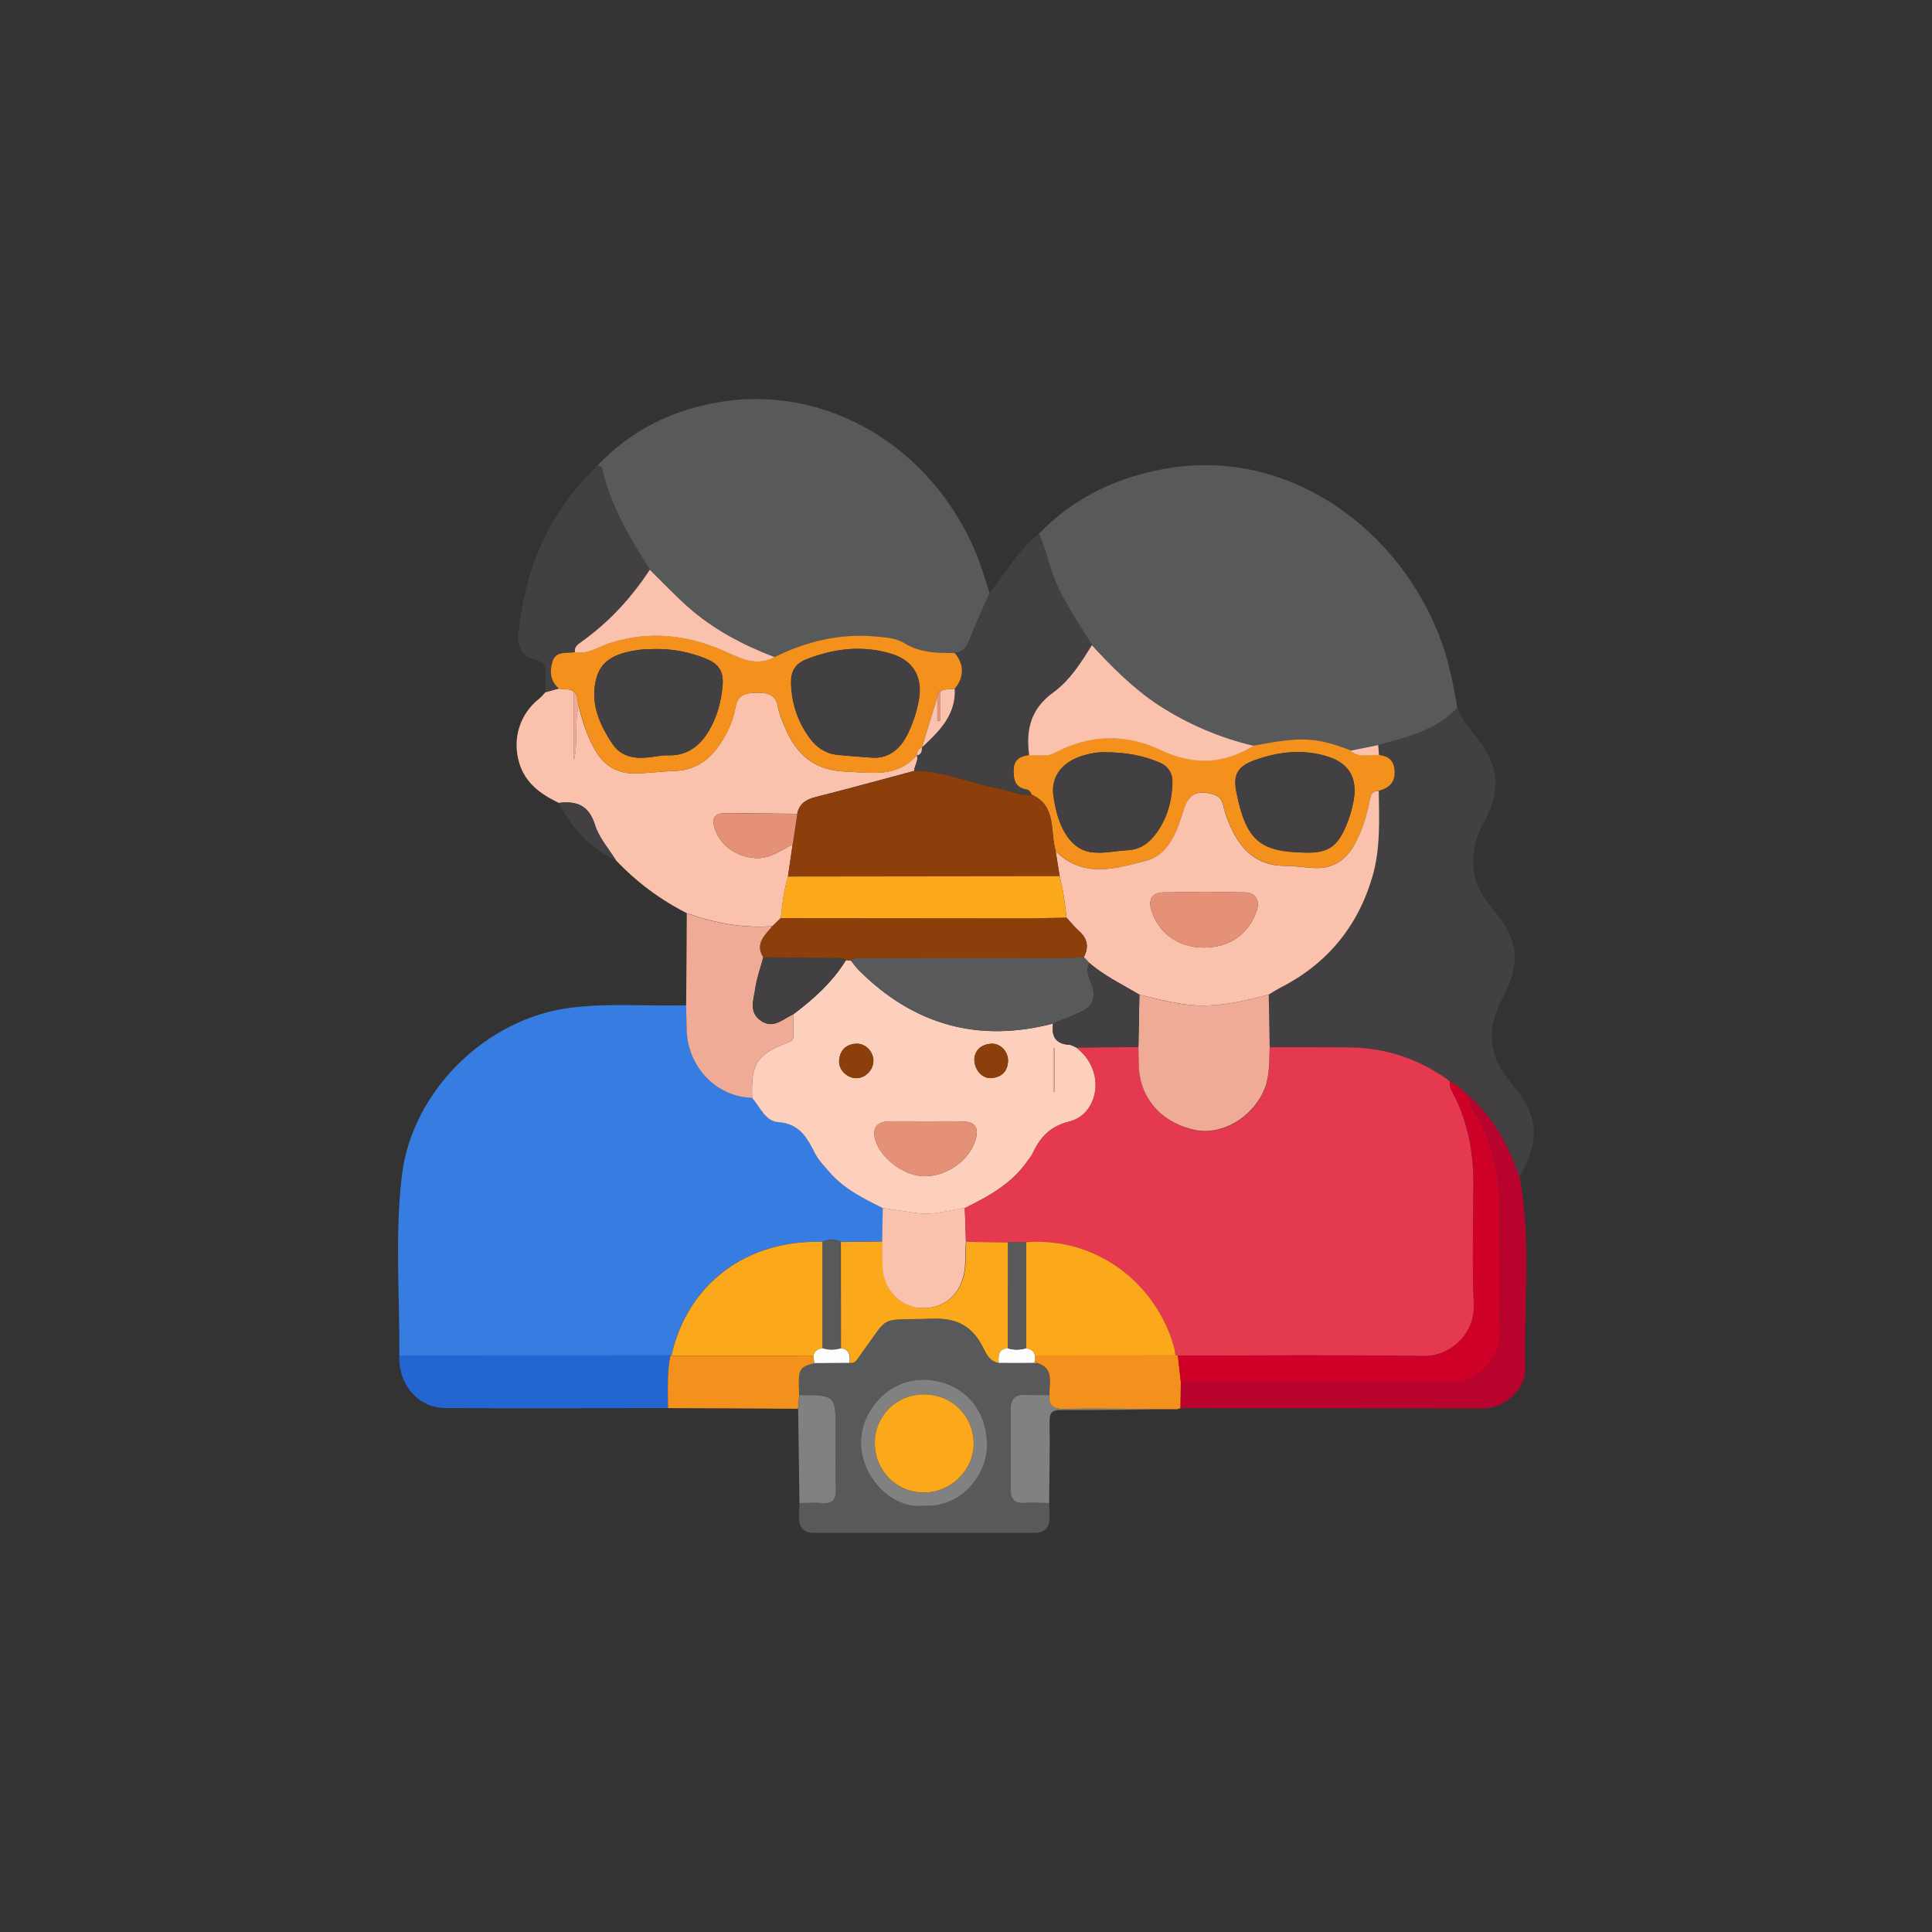 <?xml version="1.0" encoding="utf-8"?>
<!-- Generator: Adobe Illustrator 27.0.0, SVG Export Plug-In . SVG Version: 6.00 Build 0)  -->
<svg version="1.1" id="Layer_1" xmlns="http://www.w3.org/2000/svg" xmlns:xlink="http://www.w3.org/1999/xlink" x="0px" y="0px"
	 viewBox="0 0 177.65 177.65" style="enable-background:new 0 0 177.65 177.65;" xml:space="preserve">
<rect x="0" y="0" width="177.65" height="177.65" fill="#333333" stroke="none"/>
<style type="text/css">
	.st0{fill:#377DE1;}
	.st1{fill:#58595B;}
	.st2{fill:#424042;}
	.st3{fill:#FAC2AC;}
	.st4{fill:#B7032D;}
	.st5{fill:#2366D2;}
	.st6{fill:#F0AB96;}
	.st7{fill:#F3911C;}
	.st8{fill:#818181;}
	.st9{fill:#FDD0BE;}
	.st10{fill:#FCA81B;}
	.st11{fill:#E53950;}
	.st12{fill:#D00128;}
	.st13{fill:#8C3F0B;}
	.st14{fill:#E59177;}
	.st15{fill:#FEFEFE;}
</style>
<g>
	<path class="st0" d="M36.72,124.64c0.04-5.51-0.42-11.04,0.23-16.53c0.93-7.83,7.83-14.54,15.61-15.46
		c3.51-0.42,7.03-0.12,10.54-0.21c0.01,0.76,0.01,1.52,0.05,2.28c0.14,3.43,2.74,6.12,6.01,6.22c0.72,0.84,1.22,2.15,2.38,2.22
		c1.97,0.12,2.66,1.43,3.4,2.89c0.3,0.59,0.81,1.09,1.24,1.61c1.35,1.61,3.17,2.51,5,3.41c-0.02,1.03-0.04,2.06-0.06,3.08
		c-1.27,0.01-2.55,0.02-3.82,0.04c-0.55-0.28-1.11-0.28-1.66,0c-7.01-0.22-12.42,3.85-13.9,10.46l-0.09-0.02
		C53.34,124.63,45.03,124.64,36.72,124.64z"/>
	<path class="st1" d="M95.53,49.08c3.26-3.38,7.29-5.25,11.85-6.02c11.24-1.89,21.52,5.71,25.21,16.07
		c0.69,1.94,1.07,3.95,1.42,5.96c-1.98,2.1-4.65,2.71-7.27,3.42c-0.85,0.17-1.7,0.34-2.54,0.51c-0.85-0.34-1.71-0.63-2.62-0.82
		c-2.14-0.44-4.21,0.01-6.29,0.38c-3.14-0.73-6.05-1.98-8.75-3.76c-2.33-1.52-4.26-3.48-6.12-5.51c-1.09-1.73-2.24-3.42-3.12-5.28
		C96.54,52.43,96.23,50.68,95.53,49.08z"/>
	<path class="st1" d="M54.94,42.8c3.02-3.19,6.77-5.05,11.03-5.8c9.93-1.75,19.76,4.04,23.83,14c0.47,1.15,0.8,2.35,1.2,3.53
		c-0.63,1.45-1.31,2.88-1.88,4.36c-0.26,0.68-0.64,1.07-1.34,1.16c-1.6,0-3.16,0-4.62-0.91c-0.76-0.47-1.73-0.54-2.66-0.62
		c-3.28-0.28-6.34,0.47-9.28,1.89c-2.89-1.11-5.62-2.53-7.95-4.59c-1.22-1.08-2.35-2.28-3.52-3.43c-1.89-2.93-3.63-5.92-4.42-9.38
		C55.31,42.92,55.07,42.87,54.94,42.8z"/>
	<path class="st2" d="M126.74,68.51c2.62-0.71,5.3-1.32,7.27-3.42c0.38,0.99,1.01,1.81,1.69,2.62c2.1,2.48,2.39,4.94,0.81,7.78
		c-0.96,1.74-1.35,3.5-0.81,5.44c0.28,1,0.85,1.8,1.5,2.57c2.47,2.91,2.7,5.02,0.93,8.37c-1.51,2.86-1.26,5.22,0.8,7.68
		c2.56,3.05,2.76,5.17,0.79,8.68c-0.06-0.15-0.12-0.29-0.18-0.44c-0.98-2.71-2.34-5.17-4.56-7.06c-0.53-0.47-0.97-1.04-1.67-1.29
		l0.01,0.01c-0.09-0.08-0.17-0.16-0.26-0.24c-2.67-1.86-5.62-2.87-8.86-2.92c-2.48-0.04-4.97-0.02-7.45-0.02
		c-0.03-1.6-0.06-3.21-0.09-4.82c0.34-0.2,0.67-0.42,1.02-0.6c4.3-2.17,7.15-5.57,8.51-10.22c0.76-2.59,0.64-5.25,0.59-7.9
		c0.92-0.28,1.52-0.73,1.44-1.86c-0.07-0.98-0.6-1.32-1.43-1.44C126.78,69.13,126.76,68.82,126.74,68.51z"/>
	<path class="st3" d="M51.38,73.83c-1.64-0.8-3.07-1.79-3.64-3.69c-0.65-2.18,0.03-4.46,1.83-5.89c0.22-0.17,0.39-0.4,0.58-0.6
		c0.41-0.11,0.83-0.23,1.24-0.34c0.46,0.14,0.98-0.05,1.39,0.31c0,2.09,0,4.18,0,6.26c0.4-1.66,0-3.35,0.42-5
		c0.33,1.41,0.78,2.79,1.5,4.06c0.82,1.46,2.07,2.22,3.73,2.18c1.2-0.03,2.39-0.19,3.59-0.23c1.64-0.05,2.91-0.77,3.89-2.06
		c0.86-1.14,1.48-2.43,1.72-3.82c0.22-1.25,1.12-1.29,1.96-1.31c0.86-0.02,1.77,0.1,1.95,1.31c0.1,0.66,0.4,1.3,0.66,1.93
		c1.04,2.46,2.7,3.9,5.55,4.01c2.38,0.09,4.72,0.58,6.55-1.51c0.18,0.53-0.23,0.95-0.24,1.44c-3.01,0.8-6,1.63-9.02,2.39
		c-0.9,0.23-1.55,0.6-1.74,1.56c-2.2-0.02-4.4-0.06-6.6-0.06c-0.73,0-1.29,0.27-1.05,1.18c0.46,1.73,2.01,2.84,3.82,2.95
		c1.37,0.08,2.33-0.72,3.42-1.27c-0.14,0.99-0.29,1.98-0.43,2.96c-0.36,1.25-0.54,2.53-0.66,3.82c-0.26,0.25-0.51,0.5-0.77,0.75
		c-2.71,0.21-5.32-0.29-7.87-1.19c-2.45-1.24-4.62-2.86-6.52-4.86c-0.66-1.08-1.57-2.08-1.93-3.26
		C54.15,74.03,53.01,73.63,51.38,73.83z"/>
	<path class="st1" d="M96.48,138.21c0.01,0.44,0.03,0.89,0.03,1.33c0,0.94-0.47,1.41-1.4,1.41c-6.75,0-13.5,0-20.25,0
		c-0.93,0-1.41-0.47-1.39-1.42c0.01-0.44,0.02-0.88,0.04-1.32c0.68,0,1.36-0.06,2.03,0c0.98,0.08,1.36-0.29,1.32-1.3
		c-0.06-1.76-0.02-3.53-0.02-5.29c0-3.33,0-3.33-3.34-3.34c-0.11-2.42-0.05-2.56,1.37-2.94c1.09-0.01,2.17-0.01,3.25-0.02
		c0.57,0.07,0.74-0.42,0.98-0.76c2.84-3.81,1.49-3.1,6.53-3.31c2.13-0.08,3.58,0.52,4.62,2.41c0.35,0.63,0.64,1.5,1.56,1.66
		c1.1,0,2.19,0,3.29,0.01l0.11,0.02l0.11-0.02c1.63,0.49,1.12,1.82,1.15,2.95c-0.72,0-1.43,0.03-2.15,0
		c-0.94-0.04-1.4,0.34-1.39,1.33c0.02,2.44,0.02,4.89,0,7.33c0,0.88,0.31,1.35,1.27,1.28C94.97,138.15,95.73,138.21,96.48,138.21z
		 M84.95,138.45c3.42,0.23,5.89-2.86,5.81-5.72c-0.1-3.51-2.55-5.79-5.78-5.86c-3.27-0.07-5.84,2.86-5.81,5.82
		C79.21,135.97,82.15,138.82,84.95,138.45z"/>
	<path class="st2" d="M84.07,70.89c0-0.49,0.42-0.92,0.24-1.44l-0.02,0.01c0.44-0.06,0.49-0.39,0.49-0.74l-0.01,0.01
		c1.58-1.48,3.15-2.96,3.02-5.41c0.88-1.02,0.87-2.28-0.01-3.27c0.7-0.09,1.08-0.48,1.34-1.16c0.57-1.48,1.25-2.91,1.88-4.36
		c1.45-1.87,2.65-3.96,4.54-5.46c0.7,1.61,1.01,3.36,1.76,4.96c0.88,1.86,2.03,3.55,3.12,5.28c-0.99,1.62-2.05,3.26-3.56,4.36
		c-2.04,1.48-2.5,3.36-2.22,5.65c0.01,0.04,0,0.08,0.01,0.12c-0.75,0.12-1.38,0.35-1.41,1.29c-0.04,0.91,0.07,1.68,1.17,1.87
		c0.24,0.04,0.4,0.24,0.48,0.48c-1.1,0.08-2.09-0.4-3.14-0.6C89.17,71.98,86.74,70.83,84.07,70.89z"/>
	<path class="st4" d="M134.99,100.73c2.22,1.89,3.59,4.35,4.56,7.06c0.05,0.15,0.12,0.29,0.18,0.44c1.11,5.83,0.37,11.72,0.53,17.58
		c0.05,1.83-1.71,3.48-3.52,3.67c-0.16,0.02-0.32,0.03-0.48,0.03c-9.24-0.01-18.49-0.01-27.73-0.02c0.02-0.81,0.03-1.62,0.05-2.43
		c8.29,0,16.58-0.07,24.87,0.04c2.35,0.03,4.56-2.17,4.48-4.48c-0.14-3.95-0.02-7.9-0.04-11.85c-0.01-2.69-0.58-5.24-1.77-7.67
		C135.73,102.32,135.11,101.64,134.99,100.73z"/>
	<path class="st2" d="M51.4,63.31c-0.41,0.11-0.83,0.23-1.24,0.34c0-0.48-0.05-0.97,0-1.45c0.08-0.85-0.04-1.35-1.06-1.58
		c-1.03-0.22-1.54-1.16-1.44-2.24c0.57-6.07,2.84-11.34,7.29-15.58c0.13,0.07,0.37,0.12,0.4,0.21c0.79,3.46,2.53,6.45,4.42,9.38
		c-1.71,2.59-3.77,4.83-6.29,6.63c-0.33,0.23-0.67,0.46-0.59,0.95c-0.74,0.15-1.72-0.16-2.05,0.84
		C50.52,61.7,50.57,62.62,51.4,63.31z"/>
	<path class="st5" d="M36.72,124.64c8.31,0,16.62-0.01,24.93-0.01c-0.32,1.6-0.23,3.23-0.23,4.84c-6.83,0.01-13.65,0.05-20.48,0
		C38.42,129.46,36.61,127.28,36.72,124.64z"/>
	<path class="st6" d="M63.15,83.98c2.55,0.9,5.16,1.4,7.87,1.19c-0.68,0.83-1.62,1.59-0.83,2.86c-0.26,0.96-0.61,1.91-0.75,2.88
		c-0.14,1.01-0.63,2.17,0.53,2.96c1.1,0.75,1.93-0.09,2.83-0.53c0.04-0.02,0.07-0.03,0.11-0.05c0.02,0.6,0.05,1.19,0.06,1.79
		c0.01,0.32-0.02,0.58-0.42,0.74c-2.98,1.14-3.49,1.93-3.4,5.13c-3.27-0.1-5.88-2.79-6.01-6.22c-0.03-0.76-0.03-1.52-0.05-2.28
		C63.12,89.62,63.14,86.8,63.15,83.98z"/>
	<path class="st7" d="M61.42,129.48c0-1.62-0.1-3.24,0.23-4.84l0.09,0.02c4.35,0,8.71-0.01,13.06-0.01c0.02,0.24,0.04,0.47,0.06,0.7
		c-1.41,0.37-1.48,0.52-1.37,2.94c-0.04,0.42-0.07,0.83-0.11,1.25C69.4,129.51,65.41,129.49,61.42,129.48z"/>
	<path class="st7" d="M108.58,127.06c-0.02,0.81-0.03,1.62-0.05,2.43c-0.11,0.03-0.21,0.06-0.31,0.09
		c-3.48-0.02-6.96-0.09-10.44-0.03c-1.03,0.02-1.35-0.36-1.29-1.28c-0.03-1.12,0.48-2.46-1.15-2.95c-0.05-0.06-0.11-0.13-0.17-0.19
		c0-0.17,0-0.33,0-0.5c4.31,0,8.62,0,12.93-0.01c0.07,0.01,0.14,0.01,0.21,0.01C108.4,125.45,108.49,126.26,108.58,127.06z"/>
	<path class="st8" d="M96.48,128.27c-0.05,0.92,0.26,1.29,1.29,1.28c3.48-0.06,6.96,0.01,10.44,0.03c-3.55,0.03-7.1,0.09-10.64,0.07
		c-0.85-0.01-1.07,0.26-1.06,1.09c0.04,2.49-0.02,4.98-0.04,7.47c-0.75-0.01-1.51-0.06-2.27-0.01c-0.96,0.07-1.28-0.4-1.27-1.28
		c0.01-2.45,0.02-4.89,0-7.33c-0.01-0.99,0.45-1.37,1.39-1.33C95.05,128.3,95.76,128.27,96.48,128.27z"/>
	<path class="st8" d="M73.39,129.53c0.04-0.42,0.07-0.83,0.11-1.25c3.34,0.01,3.34,0.01,3.34,3.34c0,1.76-0.04,3.53,0.02,5.29
		c0.04,1.01-0.34,1.39-1.32,1.3c-0.67-0.06-1.35,0-2.03,0C73.47,135.31,73.43,132.42,73.39,129.53z"/>
	<path class="st2" d="M51.38,73.83c1.63-0.2,2.77,0.21,3.33,2.03c0.36,1.18,1.27,2.18,1.93,3.26
		C54.26,77.98,52.56,76.16,51.38,73.83z"/>
	<path class="st9" d="M69.16,100.95c-0.1-3.19,0.41-3.99,3.4-5.13c0.4-0.16,0.43-0.42,0.42-0.74c-0.01-0.6-0.04-1.19-0.06-1.79
		c1.89-1.41,3.62-2.97,4.87-5c0.15,0.01,0.3,0.03,0.45,0.04c0.25,0.31,0.49,0.64,0.77,0.92c5.03,5.01,10.97,6.66,17.83,4.87
		c-0.17,1.15,0.21,1.88,1.47,1.95c0.22,0.01,0.44,0.16,0.66,0.25c2.86,2.22,1.98,6.15-0.61,6.8c-1.89,0.47-2.73,1.51-3.45,3.02
		c-0.1,0.21-0.27,0.4-0.41,0.59c-1.45,2.1-3.57,3.27-5.77,4.35c-1.42,0.18-2.8,0.67-4.25,0.49c-1.1-0.14-2.2-0.32-3.29-0.48
		c-1.82-0.9-3.65-1.8-5-3.41c-0.44-0.52-0.94-1.02-1.24-1.61c-0.74-1.46-1.43-2.76-3.4-2.89C70.38,103.1,69.88,101.79,69.16,100.95z
		 M85.16,103.11c-1.12,0-2.24-0.02-3.36,0c-1.22,0.02-1.65,0.64-1.28,1.81c0.55,1.7,2.74,3.26,4.54,3.24
		c2.09-0.03,4.1-1.5,4.65-3.39c0.31-1.09-0.05-1.62-1.19-1.65C87.4,103.09,86.28,103.11,85.16,103.11z M80.31,97.52
		c-0.01-0.86-0.77-1.62-1.63-1.55c-0.92,0.07-1.45,0.63-1.52,1.54c-0.07,0.85,0.72,1.62,1.57,1.63
		C79.57,99.15,80.32,98.38,80.31,97.52z M89.59,97.36c-0.01,1.04,0.75,1.85,1.59,1.77c0.91-0.09,1.47-0.6,1.51-1.56
		c0.03-0.88-0.72-1.67-1.58-1.6C90.19,96.05,89.66,96.58,89.59,97.36z M96.97,96.37c-0.04-0.01-0.08-0.02-0.12-0.03
		c0,1.35,0,2.7,0,4.05c0.04,0,0.08,0,0.12,0C96.97,99.05,96.97,97.71,96.97,96.37z"/>
	<path class="st10" d="M74.8,124.64c-4.35,0-8.71,0.01-13.06,0.01c1.48-6.6,6.89-10.67,13.9-10.46c0,3.26,0,6.52,0,9.78
		C75.21,124.01,74.92,124.22,74.8,124.64z"/>
	<path class="st10" d="M91.83,125.32c-0.93-0.15-1.21-1.02-1.56-1.66c-1.04-1.88-2.49-2.49-4.62-2.41c-5.04,0.2-3.7-0.51-6.53,3.31
		c-0.25,0.33-0.41,0.83-0.98,0.76c0.03-0.63,0.06-1.27-0.81-1.34c0-3.26-0.01-6.52-0.01-9.78c1.27-0.01,2.55-0.02,3.82-0.04
		c0.01,0.8,0.01,1.6,0.04,2.41c0.08,1.94,1.6,3.58,3.42,3.7c2.11,0.14,3.68-1.13,4.08-3.21c0.18-0.96,0.08-1.92,0.17-2.87
		c1.29,0.01,2.57,0.02,3.85,0.03c0,3.25,0,6.51-0.01,9.76C91.8,124.05,91.79,124.67,91.83,125.32z"/>
	<path class="st3" d="M88.82,114.19c-0.09,0.96,0.01,1.91-0.17,2.87c-0.4,2.09-1.96,3.35-4.08,3.21c-1.82-0.12-3.34-1.77-3.42-3.7
		c-0.03-0.8-0.03-1.6-0.04-2.41c0.02-1.03,0.04-2.06,0.06-3.08c1.1,0.16,2.19,0.34,3.29,0.48c1.45,0.18,2.84-0.31,4.25-0.49
		C88.76,112.11,88.79,113.15,88.82,114.19z"/>
	<path class="st1" d="M77.3,114.2c0,3.26,0.01,6.52,0.01,9.78c-0.56,0.17-1.11,0.17-1.67,0c0-3.26,0-6.52,0-9.78
		C76.19,113.92,76.74,113.92,77.3,114.2z"/>
	<path class="st7" d="M94.87,73.07c-0.08-0.24-0.24-0.44-0.48-0.48c-1.1-0.19-1.2-0.96-1.17-1.87c0.04-0.94,0.67-1.17,1.41-1.29
		c0.79-0.04,1.62,0.18,2.36-0.22c3.15-1.71,6.56-1.75,9.6-0.31c3.15,1.49,5.85,1.37,8.69-0.34c2.08-0.37,4.15-0.82,6.29-0.38
		c0.91,0.19,1.77,0.48,2.62,0.82c0.77,0.75,1.74,0.3,2.61,0.42c0.84,0.12,1.37,0.46,1.43,1.44c0.07,1.13-0.53,1.58-1.44,1.86
		c-0.76-0.03-0.78,0.58-0.87,1.07c-0.28,1.35-0.69,2.65-1.36,3.86c-0.79,1.42-1.98,2.21-3.61,2.16c-0.92-0.03-1.83-0.2-2.75-0.2
		c-2.21,0.01-3.7-1.06-4.72-2.95c-0.44-0.82-0.79-1.69-0.99-2.59c-0.13-0.6-0.39-0.89-0.97-1.05c-1.46-0.4-2.23-0.01-2.67,1.43
		c-0.6,1.97-1.34,4.12-3.42,4.67c-2.78,0.75-5.81,1.69-8.35-0.86C96.53,76.46,97.2,74.11,94.87,73.07z M101.61,69.17
		c-0.54-0.03-1.44,0.09-2.32,0.41c-1.73,0.61-2.64,1.93-2.43,3.55c0.43,3.23,1.76,5.13,3.71,5.26c0.36,0.02,0.72,0.02,1.08-0.01
		c0.68-0.05,1.35-0.17,2.03-0.2c0.99-0.05,1.77-0.5,2.38-1.23c1.18-1.41,1.68-3.09,1.75-4.9c0.04-0.92-0.34-1.59-1.26-1.97
		C105.08,69.48,103.57,69.18,101.61,69.17z M120.05,78.4c2.02,0.05,2.9-0.52,3.7-2.4c0.35-0.82,0.6-1.66,0.74-2.54
		c0.3-1.91-0.44-3.22-2.25-3.84c-2.34-0.79-4.66-0.52-6.92,0.3c-1.49,0.54-1.95,1.3-1.64,2.88C114.6,77.46,115.98,78.31,120.05,78.4
		z"/>
	<path class="st3" d="M115.28,68.58c-2.83,1.71-5.54,1.83-8.69,0.34c-3.04-1.44-6.44-1.4-9.6,0.31c-0.74,0.4-1.57,0.18-2.36,0.22
		c0-0.04,0-0.08-0.01-0.12c-0.28-2.29,0.18-4.17,2.22-5.65c1.51-1.09,2.57-2.74,3.56-4.36c1.87,2.03,3.8,3.98,6.12,5.51
		C109.23,66.59,112.14,67.84,115.28,68.58z"/>
	<path class="st3" d="M126.8,69.44c-0.87-0.12-1.84,0.33-2.61-0.42c0.85-0.17,1.7-0.34,2.54-0.51
		C126.76,68.82,126.78,69.13,126.8,69.44z"/>
	<path class="st7" d="M51.4,63.31c-0.83-0.69-0.87-1.61-0.58-2.51c0.32-0.99,1.31-0.68,2.05-0.84c1.2,0.23,2.13-0.5,3.18-0.83
		c3.71-1.19,7.34-0.77,10.84,0.86c1.4,0.65,2.79,1.27,4.33,0.42c2.93-1.43,5.99-2.18,9.28-1.89c0.93,0.08,1.9,0.14,2.66,0.62
		c1.46,0.9,3.02,0.9,4.62,0.91c0.89,0.99,0.89,2.24,0.01,3.27c-0.45,0.12-0.95-0.03-1.36,0.28c-0.21,0.09-0.26,0.26-0.24,0.47
		c-0.48,1.55-0.95,3.1-1.42,4.65l0.01-0.01c-0.33,0.13-0.47,0.4-0.49,0.74l0.02-0.01c-1.83,2.1-4.17,1.61-6.55,1.51
		c-2.85-0.11-4.51-1.55-5.55-4.01c-0.26-0.63-0.56-1.27-0.66-1.93c-0.19-1.21-1.1-1.33-1.95-1.31c-0.83,0.02-1.73,0.06-1.96,1.31
		c-0.24,1.39-0.86,2.68-1.72,3.82c-0.97,1.29-2.25,2.01-3.89,2.06c-1.2,0.04-2.39,0.2-3.59,0.23c-1.67,0.04-2.91-0.72-3.73-2.18
		c-0.72-1.27-1.16-2.64-1.5-4.06c-0.17-0.41-0.03-0.93-0.42-1.27C52.38,63.26,51.85,63.45,51.4,63.31z M80.22,69.67
		c1.29,0.08,2.44-0.6,3.17-2.05c0.51-1.01,0.87-2.08,1.08-3.18c0.41-2.18-0.49-3.74-2.62-4.35c-2.62-0.77-5.21-0.45-7.74,0.55
		c-1.01,0.4-1.4,1.12-1.38,2.15c0.04,1.87,0.61,3.56,1.7,5.06c0.61,0.84,1.42,1.42,2.47,1.55C77.9,69.52,78.9,69.57,80.22,69.67z
		 M60.28,59.68c-0.56,0.03-1.12,0-1.67,0.09c-1.59,0.25-3.19,0.71-3.72,2.41c-0.71,2.29,0.18,4.38,1.44,6.24
		c1,1.47,2.59,1.36,4.14,1.1c0.31-0.05,0.64-0.08,0.95-0.07c1.7,0.05,2.87-0.79,3.72-2.2c0.76-1.26,1.14-2.65,1.29-4.1
		c0.14-1.41-0.29-2.1-1.6-2.62C63.38,59.96,61.86,59.66,60.28,59.68z"/>
	<path class="st3" d="M71.22,60.42c-1.54,0.85-2.93,0.23-4.33-0.42c-3.51-1.63-7.14-2.05-10.84-0.86c-1.05,0.34-1.99,1.06-3.18,0.83
		c-0.08-0.49,0.26-0.71,0.59-0.95c2.53-1.8,4.59-4.04,6.29-6.63c1.17,1.15,2.29,2.34,3.52,3.43C65.6,57.89,68.33,59.31,71.22,60.42z
		"/>
	<path class="st11" d="M88.82,114.19c-0.03-1.04-0.06-2.08-0.1-3.11c2.2-1.08,4.33-2.25,5.77-4.35c0.13-0.2,0.31-0.38,0.41-0.59
		c0.72-1.51,1.56-2.55,3.45-3.02c2.58-0.64,3.47-4.58,0.61-6.8c1.91-0.01,3.82-0.03,5.73-0.04c0.01,0.6,0.02,1.2,0.04,1.81
		c0.11,2.95,2.13,5.22,5.23,5.84c2.36,0.47,5.06-1.07,6.21-3.51c0.62-1.32,0.53-2.73,0.59-4.13c2.48,0.01,4.97-0.01,7.45,0.02
		c3.25,0.05,6.2,1.06,8.86,2.92c0.09,0.08,0.17,0.16,0.26,0.24l-0.01-0.01c-0.07,0.38,0.1,0.71,0.27,1.03
		c1.42,2.7,1.92,5.59,1.9,8.61c-0.03,3.63-0.12,7.27,0.03,10.89c0.11,2.59-2.1,4.75-4.63,4.7c-7.53-0.12-15.06-0.04-22.59-0.04
		c-0.07,0-0.14-0.01-0.21-0.01c-0.04-0.24-0.06-0.48-0.12-0.71c-1.58-5.76-6.99-10.21-13.63-9.7c-0.55,0-1.11,0-1.66,0
		C91.39,114.21,90.11,114.2,88.82,114.19z"/>
	<path class="st3" d="M97.07,78.27c2.54,2.54,5.57,1.6,8.35,0.86c2.08-0.56,2.82-2.71,3.42-4.67c0.44-1.44,1.21-1.83,2.67-1.43
		c0.58,0.16,0.84,0.46,0.97,1.05c0.2,0.9,0.55,1.76,0.99,2.59c1.02,1.9,2.51,2.96,4.72,2.95c0.92,0,1.83,0.17,2.75,0.2
		c1.64,0.05,2.83-0.73,3.61-2.16c0.67-1.21,1.08-2.51,1.36-3.86c0.1-0.49,0.12-1.1,0.87-1.07c0.04,2.65,0.17,5.31-0.59,7.9
		c-1.37,4.65-4.22,8.04-8.51,10.22c-0.35,0.18-0.68,0.4-1.02,0.6c-2.07,0.56-4.13,1.05-6.3,1.01c-1.93-0.04-3.74-0.57-5.59-1
		c-1.56-0.93-3.21-1.72-4.6-2.91c-0.17-0.18-0.34-0.36-0.51-0.54c0.5-0.94,0.33-1.73-0.47-2.43c-0.41-0.36-0.75-0.8-1.13-1.21
		c-0.12-1.28-0.3-2.54-0.62-3.79C97.32,79.81,97.2,79.04,97.07,78.27z M110.69,87.13c2.36,0,4.12-1.22,4.86-3.38
		c0.32-0.92-0.08-1.67-1.03-1.69c-2.52-0.05-5.05-0.05-7.57,0c-1.02,0.02-1.38,0.65-1.07,1.64
		C106.53,85.83,108.35,87.12,110.69,87.13z"/>
	<path class="st6" d="M104.77,91.46c1.84,0.44,3.66,0.97,5.59,1c2.18,0.04,4.24-0.45,6.3-1.01c0.03,1.6,0.06,3.21,0.09,4.82
		c-0.06,1.39,0.03,2.8-0.59,4.13c-1.15,2.44-3.85,3.98-6.21,3.51c-3.09-0.62-5.12-2.88-5.23-5.84c-0.02-0.6-0.03-1.2-0.04-1.81
		C104.72,94.67,104.74,93.07,104.77,91.46z"/>
	<path class="st12" d="M108.3,124.65c7.53,0,15.06-0.08,22.59,0.04c2.52,0.04,4.74-2.12,4.63-4.7c-0.16-3.62-0.07-7.26-0.03-10.89
		c0.03-3.03-0.48-5.92-1.9-8.61c-0.17-0.32-0.33-0.65-0.27-1.03c0.69,0.25,1.14,0.82,1.67,1.29c0.11,0.91,0.73,1.59,1.12,2.37
		c1.19,2.42,1.76,4.98,1.77,7.67c0.02,3.95-0.09,7.91,0.04,11.85c0.08,2.31-2.13,4.51-4.48,4.48c-8.29-0.1-16.58-0.04-24.87-0.04
		C108.49,126.26,108.4,125.45,108.3,124.65z"/>
	<path class="st13" d="M97.07,78.27c0.13,0.77,0.25,1.54,0.37,2.31c-8.33,0.01-16.66,0.02-24.99,0.03c0.14-0.99,0.29-1.98,0.43-2.96
		c0.14-0.93,0.28-1.86,0.42-2.79c0.2-0.96,0.84-1.33,1.74-1.56c3.02-0.76,6.01-1.59,9.02-2.39c2.67-0.06,5.1,1.09,7.66,1.58
		c1.05,0.2,2.04,0.69,3.14,0.6C97.2,74.11,96.53,76.46,97.07,78.27z"/>
	<path class="st13" d="M98.06,84.37c0.38,0.4,0.72,0.85,1.13,1.21c0.79,0.7,0.96,1.49,0.47,2.43c-0.56,0.03-1.11,0.09-1.67,0.1
		c-6.12,0.01-12.24,0-18.37,0.01c-0.47,0-0.97-0.15-1.38,0.21c-0.15-0.01-0.3-0.03-0.45-0.04c-0.38-0.32-0.84-0.18-1.27-0.18
		c-2.11-0.04-4.22-0.05-6.33-0.08c-0.79-1.27,0.15-2.02,0.83-2.86c0.26-0.25,0.51-0.5,0.77-0.75c7.56,0.01,15.12,0.02,22.68,0.02
		C95.66,84.43,96.86,84.39,98.06,84.37z"/>
	<path class="st10" d="M98.06,84.37c-1.2,0.02-2.4,0.07-3.59,0.07c-7.56,0-15.12-0.01-22.68-0.02c0.12-1.29,0.31-2.57,0.66-3.82
		c8.33-0.01,16.66-0.02,24.99-0.03C97.76,81.82,97.94,83.09,98.06,84.37z"/>
	<path class="st14" d="M73.31,74.84c-0.14,0.93-0.28,1.86-0.42,2.79c-1.09,0.55-2.05,1.36-3.42,1.27c-1.8-0.11-3.35-1.22-3.82-2.95
		c-0.24-0.91,0.32-1.18,1.05-1.18C68.91,74.78,71.11,74.82,73.31,74.84z"/>
	<path class="st6" d="M52.79,63.62c0.39,0.34,0.25,0.85,0.42,1.27c-0.42,1.65-0.02,3.34-0.42,5C52.79,67.79,52.79,65.71,52.79,63.62
		z"/>
	<path class="st8" d="M84.95,138.45c-2.8,0.37-5.74-2.48-5.78-5.76c-0.03-2.96,2.54-5.89,5.81-5.82c3.23,0.07,5.68,2.35,5.78,5.86
		C90.84,135.59,88.37,138.68,84.95,138.45z M84.97,128.22c-2.54,0-4.53,1.96-4.53,4.48c0,2.53,1.97,4.53,4.47,4.55
		c2.52,0.02,4.66-2.09,4.62-4.55C89.48,130.17,87.5,128.23,84.97,128.22z"/>
	<path class="st15" d="M91.83,125.32c-0.04-0.65-0.03-1.28,0.85-1.35c0.56,0.18,1.11,0.15,1.67,0c0.41,0.05,0.72,0.23,0.82,0.66
		c0,0.17,0,0.33,0,0.5c-0.04,0.06-0.06,0.12-0.05,0.19C94.02,125.33,92.92,125.33,91.83,125.32z"/>
	<path class="st15" d="M75.64,123.98c0.56,0.17,1.11,0.17,1.67,0c0.87,0.08,0.84,0.71,0.81,1.34c-1.09,0.01-2.17,0.01-3.25,0.02
		c-0.02-0.24-0.04-0.47-0.07-0.7C74.92,124.22,75.21,124.01,75.64,123.98z"/>
	<path class="st10" d="M95.11,125.33c0-0.07,0.01-0.13,0.05-0.19c0.05,0.06,0.11,0.13,0.17,0.19l-0.11,0.02L95.11,125.33z"/>
	<path class="st3" d="M84.77,68.73c0.48-1.55,0.95-3.1,1.42-4.65c0,0.73,0,1.45,0,2.18c0.08,0,0.16,0,0.24,0c0-0.88,0-1.76,0-2.65
		c0.41-0.32,0.91-0.17,1.36-0.28C87.91,65.76,86.35,67.25,84.77,68.73z"/>
	<path class="st3" d="M84.29,69.46c0.02-0.34,0.15-0.61,0.49-0.74C84.77,69.07,84.73,69.39,84.29,69.46z"/>
	<path class="st2" d="M70.19,88.02c2.11,0.03,4.22,0.04,6.33,0.08c0.42,0.01,0.88-0.14,1.27,0.18c-1.26,2.03-2.99,3.59-4.87,5
		c-0.04,0.02-0.07,0.03-0.11,0.05c-0.9,0.44-1.73,1.28-2.83,0.53c-1.16-0.79-0.67-1.95-0.53-2.96
		C69.58,89.93,69.93,88.98,70.19,88.02z"/>
	<path class="st10" d="M95.16,124.64c-0.1-0.44-0.41-0.61-0.82-0.66c0-3.25,0-6.5,0-9.76c6.64-0.51,12.05,3.94,13.63,9.7
		c0.06,0.23,0.08,0.47,0.12,0.71C103.78,124.63,99.47,124.64,95.16,124.64z"/>
	<path class="st1" d="M78.23,88.32c0.42-0.36,0.92-0.21,1.38-0.21c6.12-0.01,12.24,0,18.37-0.01c0.56,0,1.11-0.06,1.67-0.1
		c0.17,0.18,0.34,0.36,0.51,0.54c-0.41,0.81,0.12,1.53,0.3,2.24c0.29,1.12-0.1,1.79-1.02,2.23c-0.85,0.41-1.74,0.74-2.62,1.1
		c-6.86,1.79-12.8,0.14-17.83-4.87C78.71,88.96,78.49,88.63,78.23,88.32z"/>
	<path class="st14" d="M85.16,103.11c1.12,0,2.24-0.02,3.36,0.01c1.14,0.03,1.5,0.56,1.19,1.65c-0.55,1.89-2.56,3.36-4.65,3.39
		c-1.81,0.03-3.99-1.53-4.54-3.24c-0.38-1.17,0.05-1.79,1.28-1.81C82.92,103.09,84.04,103.11,85.16,103.11z"/>
	<path class="st2" d="M96.83,94.12c0.87-0.36,1.77-0.69,2.62-1.1c0.93-0.44,1.31-1.11,1.02-2.23c-0.18-0.71-0.71-1.43-0.3-2.24
		c1.39,1.19,3.04,1.99,4.6,2.91c-0.03,1.6-0.06,3.21-0.09,4.81c-1.91,0.01-3.82,0.03-5.73,0.04c-0.22-0.09-0.44-0.24-0.66-0.25
		C97.04,95.99,96.66,95.27,96.83,94.12z"/>
	<path class="st13" d="M80.31,97.52c0.01,0.86-0.74,1.62-1.58,1.62c-0.85,0-1.64-0.78-1.57-1.63c0.07-0.91,0.6-1.47,1.52-1.54
		C79.54,95.9,80.3,96.66,80.31,97.52z"/>
	<path class="st13" d="M89.59,97.36c0.07-0.78,0.6-1.31,1.52-1.39c0.86-0.07,1.62,0.71,1.58,1.6c-0.04,0.97-0.6,1.48-1.51,1.56
		C90.34,99.21,89.58,98.4,89.59,97.36z"/>
	<path class="st6" d="M96.97,96.37c0,1.34,0,2.68,0,4.02c-0.04,0-0.08,0-0.12,0c0-1.35,0-2.7,0-4.05
		C96.89,96.35,96.93,96.36,96.97,96.37z"/>
	<path class="st1" d="M94.34,114.22c0,3.25,0,6.5,0,9.76c-0.56,0.16-1.11,0.18-1.67,0c0-3.25,0-6.51,0.01-9.76
		C93.23,114.22,93.79,114.22,94.34,114.22z"/>
	<path class="st2" d="M101.61,69.17c1.96,0.01,3.47,0.31,4.93,0.91c0.92,0.38,1.3,1.04,1.26,1.97c-0.07,1.81-0.58,3.49-1.75,4.9
		c-0.61,0.73-1.39,1.19-2.38,1.23c-0.68,0.03-1.35,0.15-2.03,0.2c-0.36,0.03-0.72,0.03-1.08,0.01c-1.95-0.13-3.28-2.03-3.71-5.26
		c-0.21-1.62,0.7-2.94,2.43-3.55C100.16,69.27,101.06,69.15,101.61,69.17z"/>
	<path class="st2" d="M120.05,78.4c-4.07-0.08-5.45-0.94-6.37-5.6c-0.31-1.58,0.15-2.34,1.64-2.88c2.27-0.82,4.58-1.09,6.92-0.3
		c1.81,0.62,2.55,1.93,2.25,3.84c-0.14,0.88-0.4,1.72-0.74,2.54C122.95,77.87,122.07,78.44,120.05,78.4z"/>
	<path class="st2" d="M80.22,69.67c-1.32-0.11-2.31-0.16-3.3-0.28c-1.05-0.13-1.86-0.71-2.47-1.55c-1.09-1.5-1.65-3.19-1.7-5.06
		c-0.02-1.03,0.37-1.75,1.38-2.15c2.53-1,5.11-1.31,7.74-0.55c2.12,0.62,3.02,2.17,2.62,4.35c-0.21,1.1-0.57,2.17-1.08,3.18
		C82.66,69.07,81.51,69.76,80.22,69.67z"/>
	<path class="st2" d="M60.28,59.68c1.58-0.02,3.1,0.27,4.56,0.86c1.3,0.52,1.73,1.2,1.6,2.62c-0.14,1.45-0.52,2.84-1.29,4.1
		c-0.85,1.4-2.02,2.25-3.72,2.2c-0.32-0.01-0.64,0.02-0.95,0.07c-1.55,0.26-3.14,0.36-4.14-1.1c-1.27-1.86-2.15-3.95-1.44-6.24
		c0.53-1.7,2.13-2.16,3.72-2.41C59.15,59.69,59.72,59.71,60.28,59.68z"/>
	<path class="st14" d="M86.43,63.6c0,0.88,0,1.76,0,2.65c-0.08,0-0.16,0-0.24,0c0-0.73,0-1.45,0-2.18
		C86.17,63.87,86.22,63.69,86.43,63.6z"/>
	<path class="st14" d="M110.69,87.13c-2.34,0-4.16-1.3-4.81-3.44c-0.31-0.99,0.05-1.62,1.07-1.64c2.52-0.05,5.05-0.05,7.57,0
		c0.95,0.02,1.35,0.77,1.03,1.69C114.81,85.91,113.05,87.13,110.69,87.13z"/>
	<path class="st10" d="M84.97,128.22c2.53,0,4.52,1.95,4.56,4.47c0.04,2.46-2.1,4.58-4.62,4.55c-2.5-0.02-4.47-2.02-4.47-4.55
		C80.44,130.19,82.42,128.22,84.97,128.22z"/>
</g>
</svg>

